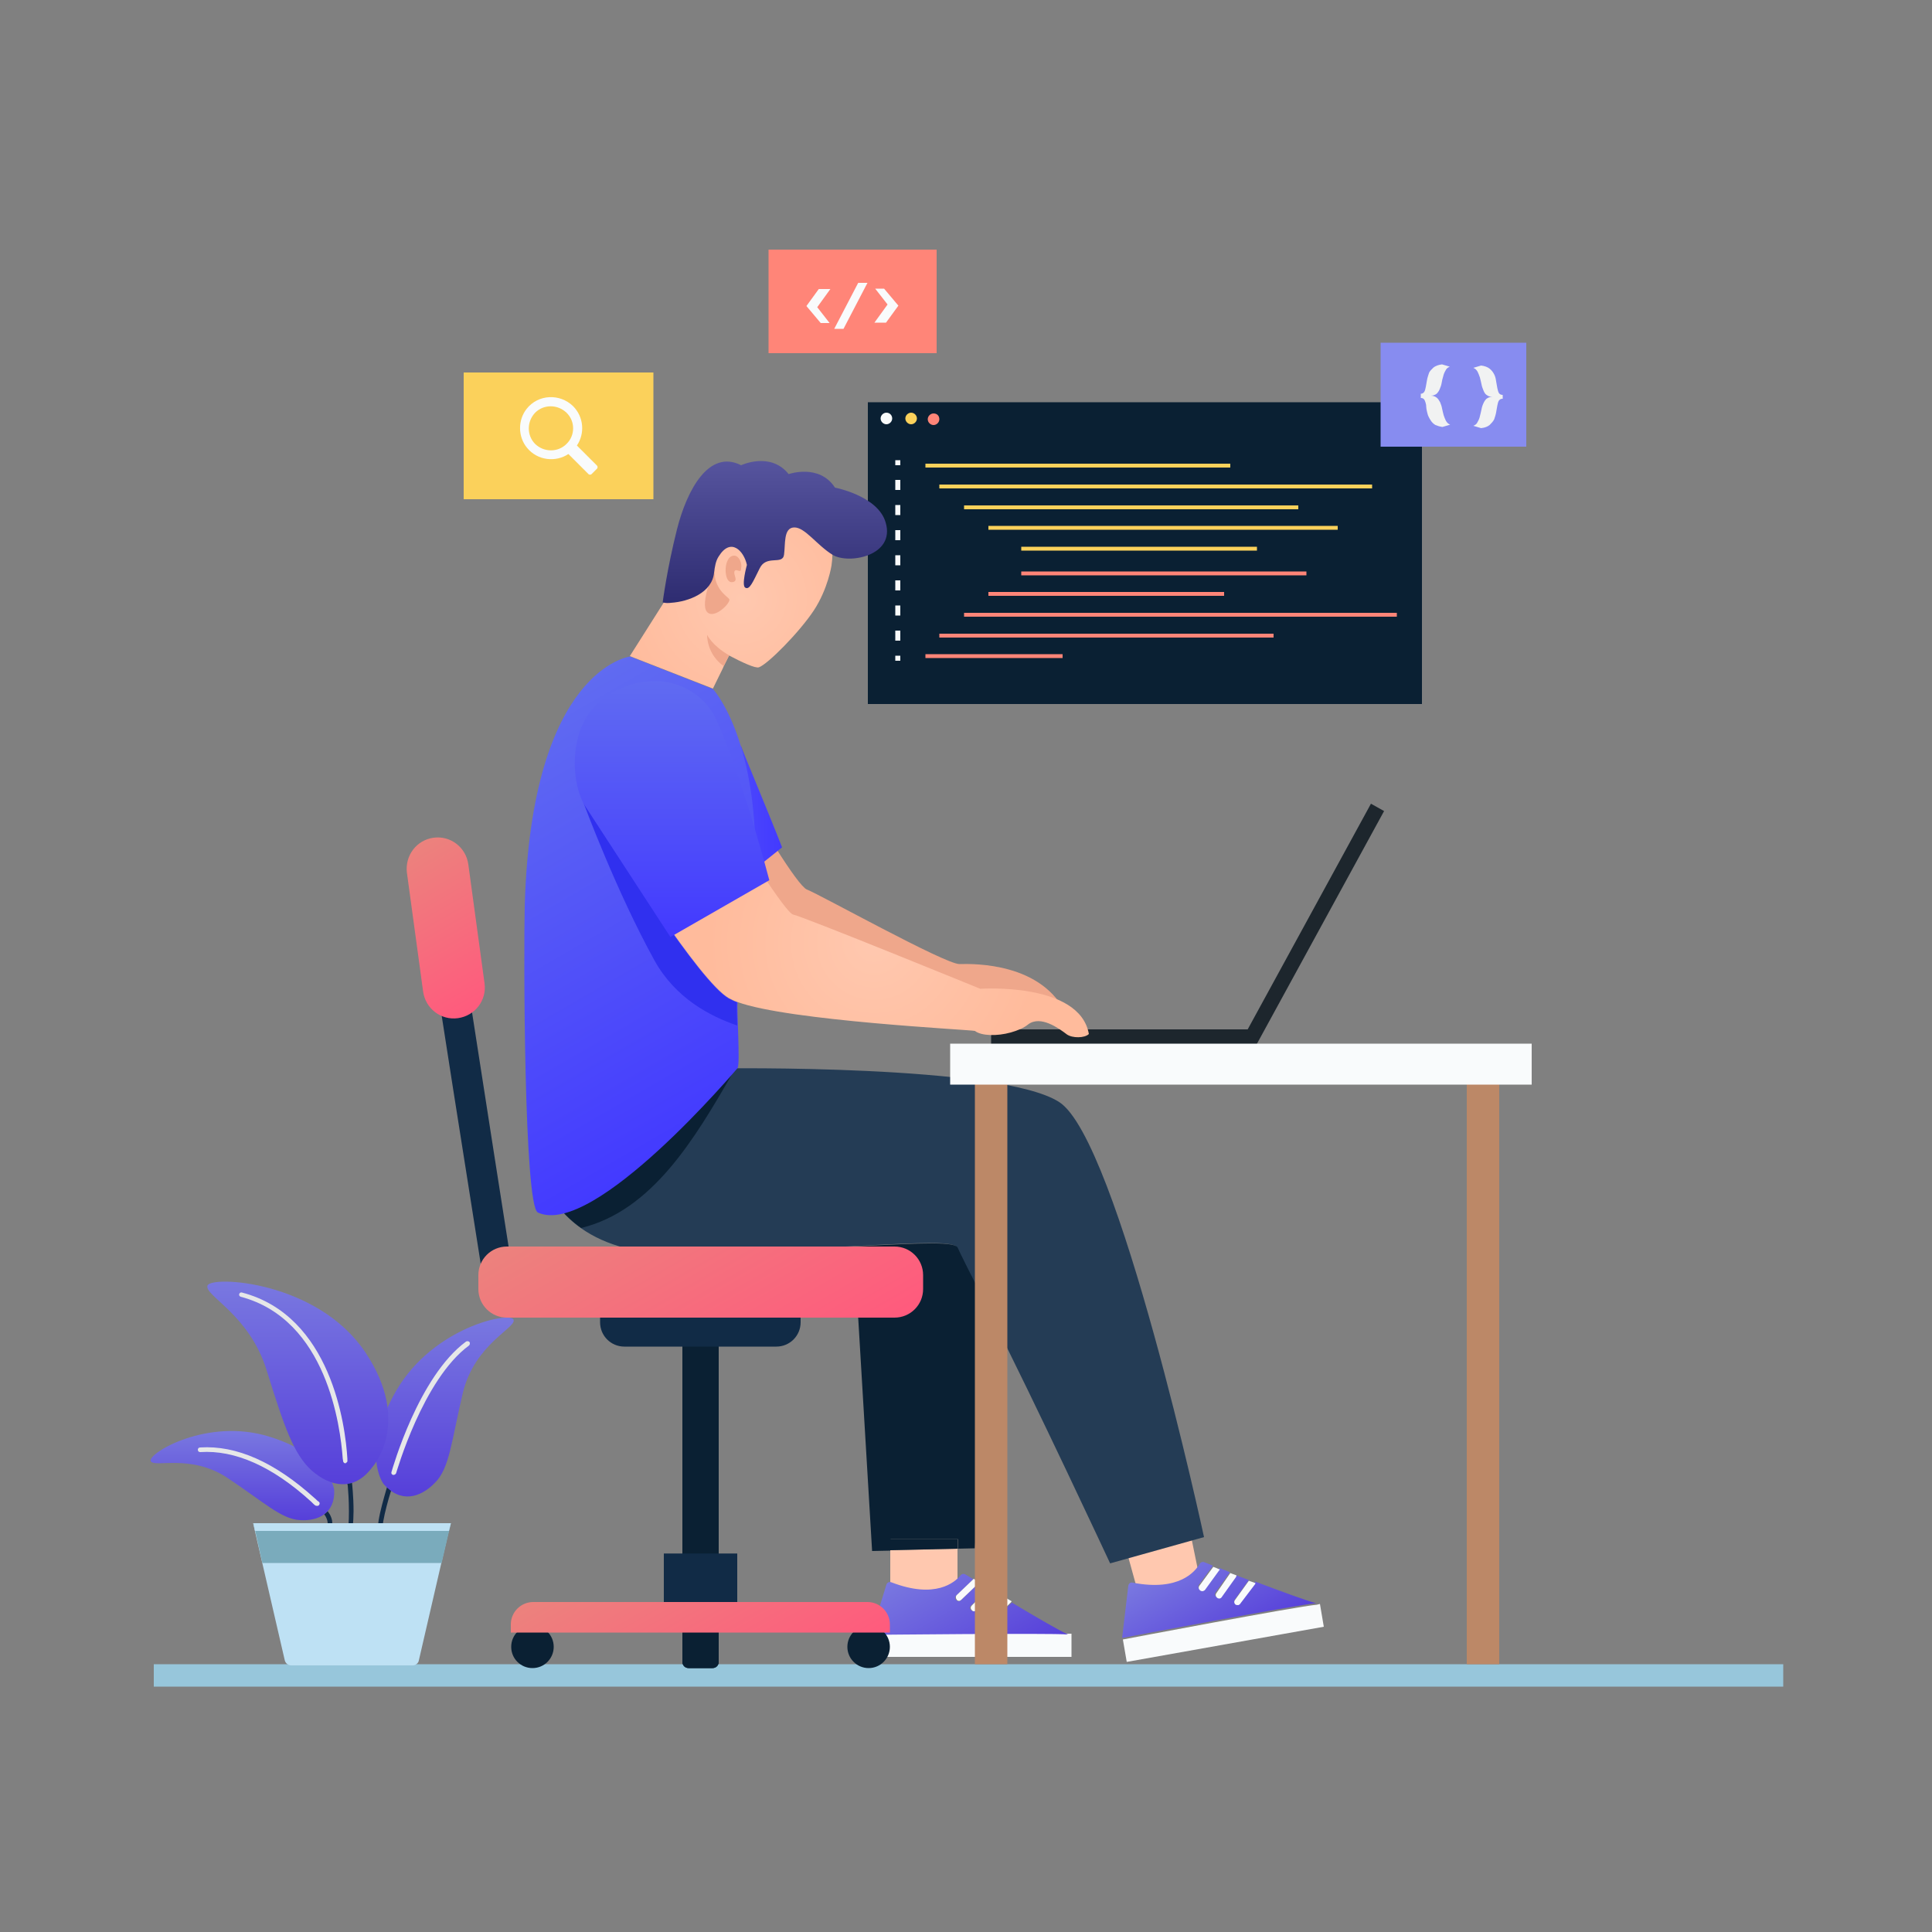 <?xml version="1.0" encoding="utf-8"?>
<!-- Generator: Adobe Illustrator 26.1.0, SVG Export Plug-In . SVG Version: 6.00 Build 0)  -->
<svg version="1.1" id="OBJECTS" xmlns="http://www.w3.org/2000/svg" xmlns:xlink="http://www.w3.org/1999/xlink" x="0px" y="0px"
	 viewBox="0 0 500 500" style="enable-background:new 0 0 500 500;" xml:space="preserve">
<rect x="0" y="0" width="500" height="500" fill="#808080" stroke="none"/>
<style type="text/css">
	.st0{fill:#97C6DB;}
	.st1{fill:#112B46;}
	.st2{fill:url(#SVGID_1_);}
	.st3{fill:url(#SVGID_00000026165016596836550540000013940483157347352230_);}
	.st4{fill:url(#SVGID_00000029003969343632155490000008085509620715245745_);}
	.st5{fill:#E6E7E8;}
	.st6{fill:#BEE1F4;}
	.st7{fill:#7AABBC;}
	.st8{fill:#0A2033;}
	.st9{fill:#F9FBFC;}
	.st10{fill:#FBD15B;}
	.st11{fill:#FF8578;}
	.st12{fill:#1D262D;}
	.st13{fill:url(#SVGID_00000003821192997322010330000014547068510054634170_);}
	.st14{fill:#EFA78B;}
	.st15{fill:#FFC8AF;}
	.st16{fill:url(#SVGID_00000178192799665755007540000013436038147877959591_);}
	.st17{fill:#243C55;}
	.st18{fill:url(#SVGID_00000098194893620950115020000018336169806626474138_);}
	.st19{fill:url(#SVGID_00000128454002071056464660000007813681369915902394_);}
	.st20{fill:url(#SVGID_00000157306769938750412260000011047166496654004381_);}
	.st21{fill:#3030EF;}
	.st22{fill:url(#SVGID_00000132064074867183099570000006116598545965511829_);}
	.st23{fill:url(#SVGID_00000085216356014222088790000015232100108078050220_);}
	.st24{fill:url(#SVGID_00000080184862987505244490000018104077820898289040_);}
	.st25{fill:url(#SVGID_00000096028012999760601460000004100613795485908621_);}
	.st26{fill:url(#SVGID_00000087412686622152504290000003527253302325978266_);}
	.st27{fill:url(#SVGID_00000050639128232911097200000018143503184537462422_);}
	.st28{fill:url(#SVGID_00000138568320582558866330000014669993208503761556_);}
	.st29{fill:#BC8867;}
	.st30{fill:#878CF0;}
	.st31{fill:#F1F2F2;}
</style>
<g id="XMLID_00000068679410592158100810000001333540539620452787_">
	<g>
		<rect x="39.8" y="430.7" class="st0" width="421.7" height="5.8"/>
		<g>
			<g>
				<g>
					<path class="st1" d="M100.8,382.9c0,0-0.7,2-1.4,4.6c-0.7,2.5-1.5,5.6-1.6,7.7l1.2,0.1c0.1-1.9,0.9-5,1.6-7.5
						c0.4-1.3,0.7-2.4,1-3.2c0.3-0.8,0.4-1.3,0.4-1.3L100.8,382.9L100.8,382.9z"/>
					<path class="st1" d="M89.9,383.9c0,0,0,0.2,0.1,0.6c0.1,1.1,0.3,3.7,0.3,6.6c0,1.3,0,2.7-0.2,4l1.2,0.1
						c0.1-1.3,0.2-2.8,0.2-4.1c0-3.9-0.4-7.3-0.4-7.3L89.9,383.9L89.9,383.9z"/>
					<path class="st1" d="M83.9,391.9L83.9,391.9c0,0.1,0.3,0.3,0.5,0.8c0.2,0.4,0.4,1,0.4,1.5h1.2c0-0.9-0.3-1.6-0.6-2.2
						c-0.3-0.5-0.6-0.9-0.6-0.9L83.9,391.9L83.9,391.9z"/>
				</g>
				<linearGradient id="SVGID_1_" gradientUnits="userSpaceOnUse" x1="115.188" y1="340.973" x2="115.188" y2="387.305">
					<stop  offset="0" style="stop-color:#7978E0"/>
					<stop  offset="1" style="stop-color:#563FDA"/>
				</linearGradient>
				<path class="st2" d="M99.3,384.1c0,0-6.2-7.9,3.3-24.3c9.6-16.4,29.4-20.4,30.3-18.3c0.9,2.1-10,6.2-13.1,18.9
					c-3,12.6-3.4,19.6-7.3,23.4C108.8,387.6,103.7,389.1,99.3,384.1z"/>
				
					<linearGradient id="SVGID_00000012473763565803060840000000277969214259007422_" gradientUnits="userSpaceOnUse" x1="62.748" y1="370.416" x2="62.748" y2="393.497">
					<stop  offset="0" style="stop-color:#7978E0"/>
					<stop  offset="1" style="stop-color:#563FDA"/>
				</linearGradient>
				<path style="fill:url(#SVGID_00000012473763565803060840000000277969214259007422_);" d="M86.5,385.7c0,0-0.7-8.9-16.8-13.9
					c-16.1-5-31.4,4.3-30.7,6.3c0.7,1.9,10.3-2,19.9,4.4c9.6,6.4,14,10.7,18.8,10.9C82.4,393.7,86.7,391.6,86.5,385.7z"/>
				
					<linearGradient id="SVGID_00000069383397213908813730000009224201667635524002_" gradientUnits="userSpaceOnUse" x1="77.035" y1="331.684" x2="77.035" y2="384.094">
					<stop  offset="0" style="stop-color:#7978E0"/>
					<stop  offset="1" style="stop-color:#563FDA"/>
				</linearGradient>
				<path style="fill:url(#SVGID_00000069383397213908813730000009224201667635524002_);" d="M96.2,379.9c0,0,10.7-11.5-1.7-30
					c-12.5-18.5-39.9-19.8-40.8-17.2c-0.9,2.6,10.8,7.4,15.3,21.9c4.5,14.5,7,21.8,11.7,26C85.4,384.7,91.5,386.1,96.2,379.9z"/>
				<g>
					<path class="st5" d="M101.9,381.7c-0.1,0-0.1,0-0.2,0c-0.3-0.1-0.5-0.4-0.4-0.7c0.3-1,7-24.7,19.3-33.8
						c0.3-0.2,0.7-0.1,0.9,0.1c0.2,0.3,0.1,0.7-0.1,0.9c-12,8.8-18.8,32.9-18.9,33.1C102.4,381.5,102.1,381.7,101.9,381.7z"/>
				</g>
				<g>
					<path class="st5" d="M89.4,378.7c-0.3,0-0.5-0.2-0.6-0.5c0-0.1,0-0.2-0.1-0.7c-0.6-8.3-4.1-36-26.4-41.9
						c-0.3-0.1-0.5-0.4-0.4-0.7c0.1-0.3,0.4-0.5,0.7-0.4c23.1,6,26.8,34.4,27.3,43c0,0.2,0,0.4,0,0.4c0.1,0.3-0.1,0.6-0.4,0.7
						C89.5,378.7,89.5,378.7,89.4,378.7z"/>
				</g>
				<g>
					<path class="st5" d="M81.9,389.7c-0.3,0-0.5-0.2-1.4-1.1c-10-9.1-19.7-13.4-28.7-12.8c-0.3,0-0.6-0.2-0.6-0.6
						c0-0.3,0.2-0.6,0.6-0.6c9.4-0.6,19.3,3.8,29.6,13.1c0.4,0.3,0.7,0.7,0.9,0.8c0.2,0.1,0.3,0.2,0.4,0.4c0.1,0.3-0.1,0.7-0.4,0.8
						C82.1,389.7,82,389.7,81.9,389.7z"/>
				</g>
			</g>
			<path class="st6" d="M106.8,431H75.4c-0.8,0-1.5-0.5-1.7-1.3l-8.2-35.5h51.1l-8.2,35.5C108.3,430.4,107.6,431,106.8,431z"/>
			<polygon class="st7" points="67.9,404.5 114.3,404.5 116.7,394.2 65.6,394.2 			"/>
			<polygon class="st6" points="66,396.2 116.2,396.2 116.7,394.2 65.6,394.2 			"/>
		</g>
	</g>
	<g>
		<g>
			<rect x="224.6" y="104.1" class="st8" width="143.4" height="78.1"/>
			<g>
				<path class="st9" d="M230.9,108.3c0,0.8-0.7,1.5-1.5,1.5c-0.8,0-1.5-0.7-1.5-1.5c0-0.8,0.7-1.5,1.5-1.5
					C230.3,106.8,230.9,107.5,230.9,108.3z"/>
				<path class="st10" d="M237.3,108.3c0,0.8-0.7,1.5-1.5,1.5c-0.8,0-1.5-0.7-1.5-1.5c0-0.8,0.7-1.5,1.5-1.5
					C236.6,106.8,237.3,107.5,237.3,108.3z"/>
				<path class="st11" d="M243.1,108.5c0,0.8-0.7,1.5-1.5,1.5c-0.8,0-1.5-0.7-1.5-1.5c0-0.8,0.7-1.5,1.5-1.5
					C242.5,107,243.1,107.6,243.1,108.5z"/>
			</g>
			<g>
				<g>
					<rect x="239.5" y="120" class="st10" width="78.9" height="1"/>
					<rect x="243.1" y="125.4" class="st10" width="112" height="1"/>
					<rect x="249.5" y="130.8" class="st10" width="86.5" height="1"/>
					<rect x="255.8" y="136.1" class="st10" width="90.4" height="1"/>
					<rect x="264.3" y="141.5" class="st10" width="61" height="1"/>
				</g>
				<g>
					<rect x="239.5" y="169.3" class="st11" width="35.5" height="1"/>
					<rect x="243.1" y="164" class="st11" width="86.5" height="1"/>
					<rect x="249.5" y="158.6" class="st11" width="112" height="1"/>
					<rect x="255.8" y="153.2" class="st11" width="61" height="1"/>
					<rect x="264.3" y="147.9" class="st11" width="73.8" height="1"/>
				</g>
			</g>
			<g>
				<g>
					<rect x="231.7" y="119.1" class="st9" width="1.3" height="1.3"/>
				</g>
				<g>
					<path class="st9" d="M233,165.8h-1.3v-2.6h1.3V165.8z M233,159.3h-1.3v-2.6h1.3V159.3z M233,152.8h-1.3v-2.6h1.3V152.8z
						 M233,146.3h-1.3v-2.6h1.3V146.3z M233,139.8h-1.3v-2.6h1.3V139.8z M233,133.3h-1.3v-2.6h1.3V133.3z M233,126.8h-1.3v-2.6h1.3
						V126.8z"/>
				</g>
				<g>
					<rect x="231.7" y="169.7" class="st9" width="1.3" height="1.3"/>
				</g>
			</g>
		</g>
		<g>
			<g>
				<g>
					<polygon class="st12" points="325.2,270.3 256.5,270.3 256.5,266.4 322.9,266.4 354.8,208 358.2,209.9 					"/>
				</g>
			</g>
			<g>
				
					<radialGradient id="SVGID_00000066481974222576787910000005883625292230126742_" cx="191.811" cy="154.969" r="33.959" gradientUnits="userSpaceOnUse">
					<stop  offset="0" style="stop-color:#FFC8AF"/>
					<stop  offset="1" style="stop-color:#FFBB9C"/>
				</radialGradient>
				<path style="fill:url(#SVGID_00000066481974222576787910000005883625292230126742_);" d="M215.2,146.3c0,0-0.9,6.1-4.6,11.7
					c-3.7,5.6-11.9,13.9-14.2,14.7c-0.9,0.3-4.2-1.2-7.8-3.1c-1.2-0.6-2.4-1.3-3.5-1.9c-4.1-2.3-7.7-4.5-7.7-4.5l-5.4-7.7
					c2.2-11.1,6.1-19.5,12.2-27.4c6-7.9,19.6-3.2,24.5,0.6C213.6,132.6,216.3,138.5,215.2,146.3z"/>
				<path class="st14" d="M184.9,147.3c-0.2,5,3.1,6.9,3.8,7.7c0.7,0.8-3.8,5.4-5.7,3.4C181,156.3,184.9,147.3,184.9,147.3z"/>
				<polygon class="st15" points="308.3,397.9 310.7,409.6 294.6,412.4 290.9,399 				"/>
				<g>
					<g>
						<g id="XMLID_33_">
							<g>
								<path class="st9" d="M341.6,415.1l1,5.9l-51,9.1l-1-5.8c0,0,45.2-8.6,50.2-9L341.6,415.1z"/>
								
									<linearGradient id="SVGID_00000023254658142186666560000009850787032173684670_" gradientUnits="userSpaceOnUse" x1="305.676" y1="402.463" x2="319.937" y2="427.164">
									<stop  offset="0" style="stop-color:#7978E0"/>
									<stop  offset="1" style="stop-color:#563FDA"/>
								</linearGradient>
								<path style="fill:url(#SVGID_00000023254658142186666560000009850787032173684670_);" d="M319.9,408.1
									c0.1-0.1,0.1-0.3,0.1-0.4c1,0.4,2.1,0.8,3.2,1.2l-3.6,5c-0.3,0.4-0.2,1,0.2,1.2c0.2,0.1,0.4,0.2,0.7,0.1
									c0.2,0,0.4-0.2,0.5-0.4l3.7-5.2c0.1-0.1,0.1-0.2,0.1-0.3c6.9,2.6,14,5.2,15.8,5.6c-4.9,0.4-50.2,9-50.2,9l1.6-13.5
									c0.1-0.6,0.6-1,1.2-0.8c12,2.3,16.1-2.9,17.3-4.9c0.2-0.4,0.8-0.6,1.2-0.4c0.5,0.2,1.3,0.5,2.2,0.9l-3.6,4.9
									c-0.3,0.4-0.2,0.9,0.2,1.2c0.2,0.1,0.5,0.2,0.7,0.2c0.2,0,0.4-0.2,0.6-0.4l3.7-5.2c0,0,0.1-0.1,0.1-0.1
									c0.8,0.3,1.8,0.7,2.7,1.1l-3.7,5.2c-0.3,0.4-0.2,0.9,0.2,1.2c0.2,0.1,0.4,0.2,0.7,0.2c0.2,0,0.4-0.2,0.5-0.4L319.9,408.1z"
									/>
								<path class="st9" d="M321,415c-0.1,0.2-0.3,0.3-0.5,0.4c-0.2,0-0.5,0-0.7-0.1c-0.4-0.3-0.5-0.8-0.2-1.2l3.6-5
									c0.6,0.2,1.1,0.4,1.7,0.6c0,0.1,0,0.2-0.1,0.3L321,415z"/>
								<path class="st9" d="M318.4,407.1c0.5,0.2,1,0.4,1.6,0.6c0,0.1-0.1,0.3-0.1,0.4l-3.7,5.2c-0.1,0.2-0.3,0.3-0.5,0.4
									c-0.2,0-0.5,0-0.7-0.2c-0.4-0.3-0.5-0.8-0.2-1.2L318.4,407.1z"/>
								<path class="st9" d="M311.9,411.4c-0.1,0.2-0.4,0.3-0.6,0.4c-0.2,0-0.5,0-0.7-0.2c-0.4-0.3-0.5-0.8-0.2-1.2l3.6-4.9
									c0.5,0.2,1.1,0.4,1.7,0.7c0,0.1,0,0.1-0.1,0.1L311.9,411.4z"/>
							</g>
						</g>
					</g>
				</g>
				<path class="st17" d="M220.9,322.5c-10.5,0.5-24.4,1.3-42.6,2c-51,1.9-40.6-47.4-40.6-47.4l48.7-0.6c0,0,72.5-1.1,87.7,8.7
					c15.3,9.7,37.5,112.6,37.5,112.6l-24.3,6.8c0,0-19.7-42.3-31.2-64.8c-4.7-9.3-8.1-16.1-8.4-16.8
					C247.2,321.2,239.7,321.5,220.9,322.5z"/>
				<path class="st8" d="M188,276.4c-1,0-1.6,0-1.6,0l-48.7,0.6c0,0-5.8,27.7,12.7,40.8c18.4-4.5,29.4-23.1,39.1-39.9L188,276.4z"/>
				<path class="st8" d="M256.3,339.7l-4,61l-4.4,0.1v-2.5h-17.4v3l-4.8,0.1l-4.7-78.8c18.8-1,26.3-1.3,26.9,0.4
					C248.1,323.6,251.5,330.4,256.3,339.7z"/>
				<polygon class="st15" points="247.8,400.8 247.8,411.9 230.4,411.9 230.4,401.2 				"/>
				<polygon class="st8" points="247.8,398.3 247.8,400.8 230.4,401.2 230.4,398.3 				"/>
				<g>
					<g>
						<g id="XMLID_40_">
							<g>
								<path class="st9" d="M277.3,422.8v6h-51.8v-5.9c0,0,46-0.5,51-0.1L277.3,422.8z"/>
								
									<linearGradient id="SVGID_00000173150059391398786470000014953398028257391769_" gradientUnits="userSpaceOnUse" x1="239.861" y1="403.597" x2="257.334" y2="433.862">
									<stop  offset="0" style="stop-color:#7978E0"/>
									<stop  offset="1" style="stop-color:#563FDA"/>
								</linearGradient>
								<path style="fill:url(#SVGID_00000173150059391398786470000014953398028257391769_);" d="M257.2,412.2
									c0.1-0.1,0.2-0.2,0.2-0.4c0.9,0.6,1.9,1.2,2.9,1.8l-4.4,4.3c-0.4,0.3-0.4,0.9,0,1.3c0.2,0.2,0.4,0.3,0.6,0.3
									c0.2,0,0.4-0.1,0.6-0.2l4.6-4.4c0.1-0.1,0.1-0.1,0.1-0.2c6.3,3.8,12.9,7.6,14.6,8.3c-4.9-0.4-51,0.1-51,0.1l4-13
									c0.2-0.6,0.8-0.8,1.3-0.6c11.4,4.4,16.4,0,17.9-1.8c0.3-0.4,0.8-0.5,1.3-0.2c0.5,0.3,1.2,0.7,2,1.2l-4.4,4.2
									c-0.4,0.3-0.4,0.9,0,1.2c0.2,0.2,0.4,0.3,0.6,0.3c0.2,0,0.4-0.1,0.6-0.3l4.6-4.4c0,0,0.1-0.1,0.1-0.1c0.8,0.5,1.6,1,2.5,1.5
									l-4.6,4.4c-0.4,0.3-0.4,0.9,0,1.2c0.2,0.2,0.4,0.3,0.6,0.3c0.2,0,0.4-0.1,0.6-0.3L257.2,412.2z"/>
								<path class="st9" d="M257.1,419.2c-0.2,0.2-0.4,0.2-0.6,0.2c-0.2,0-0.5-0.1-0.6-0.3c-0.3-0.4-0.3-0.9,0-1.3l4.4-4.3
									c0.5,0.3,1,0.6,1.5,0.9c0,0.1-0.1,0.2-0.1,0.2L257.1,419.2z"/>
								<path class="st9" d="M256,411c0.5,0.3,1,0.6,1.5,0.9c0,0.1-0.1,0.3-0.2,0.4l-4.6,4.4c-0.2,0.2-0.4,0.3-0.6,0.3
									c-0.2,0-0.5-0.1-0.6-0.3c-0.4-0.4-0.3-0.9,0-1.2L256,411z"/>
								<path class="st9" d="M248.8,414c-0.2,0.2-0.4,0.3-0.6,0.3c-0.2,0-0.5-0.1-0.6-0.3c-0.3-0.4-0.3-0.9,0-1.2l4.4-4.2
									c0.5,0.3,1,0.6,1.5,0.9c0,0.1-0.1,0.1-0.1,0.1L248.8,414z"/>
							</g>
						</g>
					</g>
				</g>
				<g id="XMLID_38_">
					<g>
						<path class="st14" d="M276.1,262.8h-28.8c0,0-43.4-7-51.8-12.2c-3.1-1.9-8.5-7.8-14.1-14.5l19.6-16.3
							c3.4,5.4,6.6,9.9,7.8,10.4c3.4,1.3,35.7,19.3,39.5,19.3C252.1,249.4,269.9,249.1,276.1,262.8z"/>
						
							<linearGradient id="SVGID_00000039837244242820122460000003017732814095446913_" gradientUnits="userSpaceOnUse" x1="162.047" y1="214.627" x2="202.371" y2="214.627">
							<stop  offset="0" style="stop-color:#606BF1"/>
							<stop  offset="1" style="stop-color:#433AFF"/>
						</linearGradient>
						<path style="fill:url(#SVGID_00000039837244242820122460000003017732814095446913_);" d="M202.4,219.3l-20.9,16.7
							c-9.5-11.4-19.4-25-19.4-25l29.7-17.9C191.7,193.2,199.3,211.3,202.4,219.3z"/>
					</g>
				</g>
				
					<linearGradient id="SVGID_00000002346455134007621200000012714763575277480635_" gradientUnits="userSpaceOnUse" x1="128.8" y1="188.642" x2="187.786" y2="290.807">
					<stop  offset="0" style="stop-color:#606BF1"/>
					<stop  offset="1" style="stop-color:#433AFF"/>
				</linearGradient>
				<path style="fill:url(#SVGID_00000002346455134007621200000012714763575277480635_);" d="M184.5,178.3l-21.4-8.4
					c0,0-25.6,3-27.3,64.6c-0.3,11.9-0.2,77.6,3.4,79.3c14.5,6.7,51.7-37.4,51.7-37.4c0.7-1.4-0.3-15.6,0-17c-0.9-0.3-1.6-0.7-2.2-1
					c-3.8-2.2-10.9-11.7-17.9-21.8l22.1-17.2c0.9,1.4,1.8,2.7,2.6,4C195.9,190.5,184.5,178.3,184.5,178.3z"/>
				<path class="st21" d="M190.7,259.4c-0.9-0.3-1.6-0.7-2.2-1c-3.8-2.2-10.9-11.7-17.9-21.8l10.8-8.4L170.6,212l-19.5-12.8v8.8
					c0,0,8.4,22.7,18.3,40.6c5.4,9.7,14.3,14.4,21.4,16.8C190.7,262.5,190.6,259.9,190.7,259.4z"/>
				
					<radialGradient id="SVGID_00000159448491301480597230000007630415648658252215_" cx="226.226" cy="243.971" r="42.989" gradientUnits="userSpaceOnUse">
					<stop  offset="0" style="stop-color:#FFC8AF"/>
					<stop  offset="1" style="stop-color:#FFBB9C"/>
				</radialGradient>
				<path style="fill:url(#SVGID_00000159448491301480597230000007630415648658252215_);" d="M253.7,255.9c0,0-45.3-18.5-48.4-19.2
					c-1-0.2-4.3-4.8-8.4-11c-0.9-1.3-3.3-5-4.1-6.4l-22.1,17.2c7,10.2,14.1,19.6,17.9,21.8c0.6,0.3,1.3,0.7,2.2,1c0,0,0-0.1,0-0.1
					c0,0,0,0.1,0,0.1c13.2,4.9,60.6,7.2,61.5,7.5c1.7,1.3,5.7,1.4,9.3,0.4c1.7-0.5,3.3-1.1,4.5-2.1c3.2-2.4,7.9,1,10,2.6
					c1.4,1,4.6,1,5.7-0.1C279.4,254.1,253.7,255.9,253.7,255.9z"/>
				
					<radialGradient id="SVGID_00000119825549769757133110000010514810245046548884_" cx="191.816" cy="154.97" r="33.948" gradientUnits="userSpaceOnUse">
					<stop  offset="0" style="stop-color:#FFC8AF"/>
					<stop  offset="1" style="stop-color:#FFBB9C"/>
				</radialGradient>
				<polygon style="fill:url(#SVGID_00000119825549769757133110000010514810245046548884_);" points="189.4,168.3 188.7,169.6 
					187.3,172.4 187.1,172.9 184.5,178.2 163,169.8 172,155.6 186.2,166 				"/>
				
					<linearGradient id="SVGID_00000100355784482143785250000012512523283090203281_" gradientUnits="userSpaceOnUse" x1="173.89" y1="176.209" x2="173.89" y2="242.416">
					<stop  offset="0" style="stop-color:#606BF1"/>
					<stop  offset="1" style="stop-color:#433AFF"/>
				</linearGradient>
				<path style="fill:url(#SVGID_00000100355784482143785250000012512523283090203281_);" d="M151.1,208.1l22.4,34.4l25.6-14.7
					c0,0-7-26.8-13.7-41.5c-4.2-9.2-16.3-13.7-28-6.4C147.1,186.2,147.4,201.2,151.1,208.1z"/>
				
					<linearGradient id="SVGID_00000095331358474635608850000000584725222057597854_" gradientUnits="userSpaceOnUse" x1="200.528" y1="119.456" x2="200.528" y2="156.084">
					<stop  offset="0" style="stop-color:#56549E"/>
					<stop  offset="0.99" style="stop-color:#2E2C71"/>
				</linearGradient>
				<path style="fill:url(#SVGID_00000095331358474635608850000000584725222057597854_);" d="M193.3,146.2c-0.8-3.7-4.2-7.2-7.3-2.2
					c-0.8,1.2-1,2.7-1.2,4.2c-0.5,5.2-6.6,7.5-11.1,7.8c-0.7,0.1-1.5,0.1-2.2-0.1c0,0,1.1-8.6,3.7-18.9s8.3-20.8,16.6-16.6
					c0,0,7.6-3.6,12.3,2.3c0,0,7.9-2.8,12,3.5c0,0,11.1,2.1,13.1,9c2.6,8.7-9.6,10.9-13.7,8.4c-4.1-2.5-7.2-7.2-10-7.1
					c-2.8,0.1-2.2,4.4-2.6,7.1c-0.4,2.7-4.6-0.1-6.3,3.5c-1.8,3.6-2.6,5.6-3.7,5C191.8,151.6,193.3,146.2,193.3,146.2z"/>
				<path class="st14" d="M191.8,147.1c0.3-1.3-0.5-3.2-1.7-3.3c-1.5-0.1-2.2,1.7-2.3,3.3c-0.1,1.5,0.3,4,2,3.5
					c1.3-0.4-0.1-1.9,0.3-2.8C190.6,147,191.8,148.6,191.8,147.1z"/>
				<path class="st14" d="M188.7,169.6l-1.4,2.8c-4.5-3.2-4.3-8.1-4.3-8.1S184.3,167.1,188.7,169.6z"/>
			</g>
			<g>
				<g>
					<path class="st1" d="M107.7,219.4c0,0.2,0,0.2,0,0.3c0,0.2,0,0.3,0,0.4c0.1,0.4,0.2,1.1,0.3,2.1c1.2,7.8,5.3,34.4,9.2,59.2
						c3.9,24.7,7.5,47.5,7.5,47.5l7.7-1.2c0,0-0.3-1.7-0.7-4.6c-1.6-10.3-5.7-36.2-9.3-59.6c-1.8-11.7-3.6-22.8-4.8-31
						c-0.6-4.1-1.2-7.5-1.5-9.9c-0.2-1.2-0.3-2.1-0.4-2.8c0-0.3-0.1-0.6-0.1-0.7l0-0.2l0,0l-2.3,0.3l2.3-0.2l0-0.1l-2.3,0.3l2.3-0.2
						l-3.6,0.3h3.6c0-0.2,0-0.3,0-0.3l-3.6,0.3h3.6H107.7L107.7,219.4z"/>
				</g>
				<g>
					<path class="st8" d="M176.6,339.4h9.4v90.7c0,0.9-0.7,1.6-1.6,1.6h-6.2c-0.9,0-1.6-0.7-1.6-1.6V339.4z"/>
					<path class="st8" d="M176.6,409.1h9.4v21c0,0.9-0.7,1.6-1.6,1.6h-6.2c-0.9,0-1.6-0.7-1.6-1.6V409.1z"/>
					<path class="st1" d="M155.3,340.7h51.9v1.5c0,3.5-2.8,6.3-6.3,6.3h-39.3c-3.5,0-6.3-2.8-6.3-6.3V340.7z"/>
					
						<linearGradient id="SVGID_00000168113508814837345360000002916695504107768467_" gradientUnits="userSpaceOnUse" x1="164.283" y1="302.304" x2="198.316" y2="361.251">
						<stop  offset="0" style="stop-color:#EC827D"/>
						<stop  offset="1" style="stop-color:#FF5A7D"/>
					</linearGradient>
					<path style="fill:url(#SVGID_00000168113508814837345360000002916695504107768467_);" d="M131.2,341h100.3
						c4.1,0,7.4-3.3,7.4-7.4V330c0-4.1-3.3-7.4-7.4-7.4H131.2c-4.1,0-7.4,3.3-7.4,7.4v3.6C123.8,337.7,127.1,341,131.2,341z"/>
					<path class="st8" d="M132.3,426.2c0,3.1,2.5,5.5,5.5,5.5c3.1,0,5.5-2.5,5.5-5.5c0-3.1-2.5-5.5-5.5-5.5
						C134.8,420.7,132.3,423.1,132.3,426.2z"/>
					<circle class="st8" cx="224.8" cy="426.2" r="5.5"/>
					
						<rect x="171.8" y="402" transform="matrix(-1 -1.224647e-16 1.224647e-16 -1 362.599 820.648)" class="st1" width="19" height="16.6"/>
					
						<linearGradient id="SVGID_00000167355278866140690200000009023890440280691626_" gradientUnits="userSpaceOnUse" x1="167.496" y1="396.821" x2="194.333" y2="443.305">
						<stop  offset="0" style="stop-color:#EC827D"/>
						<stop  offset="1" style="stop-color:#FF5A7D"/>
					</linearGradient>
					<path style="fill:url(#SVGID_00000167355278866140690200000009023890440280691626_);" d="M132.3,422.5h98v-2.1
						c0-3.2-2.6-5.8-5.8-5.8H138c-3.2,0-5.8,2.6-5.8,5.8V422.5z"/>
				</g>
				<g>
					
						<linearGradient id="SVGID_00000104674273540182042920000010445335549724423566_" gradientUnits="userSpaceOnUse" x1="104.171" y1="220.748" x2="126.605" y2="259.605">
						<stop  offset="0" style="stop-color:#EC827D"/>
						<stop  offset="1" style="stop-color:#FF5A7D"/>
					</linearGradient>
					<path style="fill:url(#SVGID_00000104674273540182042920000010445335549724423566_);" d="M105.3,225.8l4.2,30.8
						c0.6,4.4,4.6,7.5,9,6.9c4.4-0.6,7.5-4.6,6.9-9l-4.2-30.8c-0.6-4.4-4.6-7.5-9-6.9C107.8,217.4,104.8,221.4,105.3,225.8"/>
				</g>
			</g>
			<g>
				<rect x="379.6" y="279.5" class="st29" width="8.4" height="151.2"/>
				<rect x="252.3" y="279.5" class="st29" width="8.4" height="151.2"/>
				<g>
					<rect x="245.9" y="270.1" class="st9" width="150.5" height="10.6"/>
				</g>
			</g>
		</g>
		<g>
			<rect x="198.9" y="64.6" class="st11" width="43.5" height="26.8"/>
			<g>
				<path class="st9" d="M211.5,79.5l3.2,4.1h-2.3l-3.7-4.4l3.2-4.4h3L211.5,79.5z"/>
				<path class="st9" d="M222.1,73.2h2.4l-6.2,11.9h-2.4L222.1,73.2z"/>
				<path class="st9" d="M229.7,78.8l-3.2-4.1h2.3l3.7,4.4l-3.2,4.4h-3L229.7,78.8z"/>
			</g>
		</g>
		<g>
			<rect x="120" y="96.4" class="st10" width="49.1" height="32.8"/>
			<g>
				<path class="st9" d="M136.3,105.8c-2.3,2.9-2.3,7.2,0.1,10.1c2.7,3.3,7.4,3.8,10.7,1.6l5.2,5.2c0.2,0.2,0.6,0.2,0.8,0l1.4-1.4
					c0.2-0.2,0.2-0.6,0-0.8l-5.2-5.2c2.1-3.1,1.8-7.4-1-10.2C144.9,101.8,139.3,102,136.3,105.8z M146.6,114.9
					c-2.2,2.2-5.8,2.2-8.1,0c-2.2-2.2-2.2-5.8,0-8.1c2.2-2.2,5.8-2.2,8.1,0C148.9,109,148.9,112.7,146.6,114.9z"/>
			</g>
		</g>
		<g>
			<rect x="357.3" y="88.7" class="st30" width="37.7" height="26.9"/>
			<g>
				<path class="st31" d="M367.7,101.9c0.4,0,0.7-0.2,0.9-0.5c0.2-0.3,0.3-0.8,0.4-1.3c0.1-0.5,0.2-1.1,0.3-1.7
					c0.1-0.6,0.3-1.2,0.5-1.8s0.7-1,1.2-1.5c0.5-0.4,1.3-0.7,2.2-0.8l2,0.6c-0.5,0.2-0.9,0.5-1.1,1c-0.3,0.5-0.5,1-0.6,1.5
					c-0.2,0.6-0.3,1.1-0.4,1.7c-0.1,0.6-0.3,1.1-0.5,1.6s-0.5,0.9-0.8,1.2c-0.4,0.3-0.9,0.5-1.5,0.5c0.6,0,1.1,0.2,1.5,0.5
					s0.6,0.7,0.9,1.2c0.2,0.5,0.4,1,0.5,1.6c0.1,0.6,0.3,1.2,0.4,1.7c0.2,0.6,0.4,1.1,0.6,1.5c0.3,0.5,0.6,0.8,1.1,1l-2,0.6
					c-0.7-0.1-1.3-0.3-1.8-0.5c-0.5-0.3-0.8-0.6-1.1-1c-0.3-0.4-0.5-0.8-0.7-1.2s-0.3-0.9-0.4-1.3c-0.1-0.4-0.2-0.9-0.2-1.3
					s-0.1-0.8-0.2-1.1c-0.1-0.3-0.2-0.6-0.4-0.8c-0.2-0.2-0.4-0.3-0.8-0.3V101.9z"/>
				<path class="st31" d="M388.8,103.2c-0.4,0-0.7,0.2-0.9,0.5c-0.2,0.3-0.3,0.8-0.4,1.3c-0.1,0.5-0.2,1.1-0.3,1.7
					c-0.1,0.6-0.3,1.2-0.5,1.8c-0.3,0.6-0.7,1-1.2,1.5c-0.5,0.4-1.2,0.7-2.2,0.8l-2-0.6c0.5-0.2,0.9-0.5,1.1-1
					c0.3-0.5,0.5-1,0.6-1.5s0.3-1.1,0.4-1.7s0.3-1.2,0.5-1.6c0.2-0.5,0.5-0.9,0.8-1.2c0.4-0.3,0.9-0.5,1.5-0.5
					c-0.6,0-1.1-0.2-1.5-0.5c-0.4-0.3-0.6-0.7-0.8-1.2s-0.4-1-0.5-1.6s-0.3-1.2-0.4-1.7c-0.2-0.6-0.4-1.1-0.6-1.5
					c-0.3-0.5-0.6-0.8-1.1-1l2-0.6c0.9,0.1,1.7,0.4,2.2,0.8c0.5,0.4,0.9,0.9,1.2,1.5c0.3,0.6,0.4,1.1,0.5,1.8
					c0.1,0.6,0.2,1.2,0.3,1.7c0.1,0.5,0.2,0.9,0.4,1.3c0.2,0.3,0.5,0.5,1,0.5V103.2z"/>
			</g>
		</g>
	</g>
</g>
</svg>
